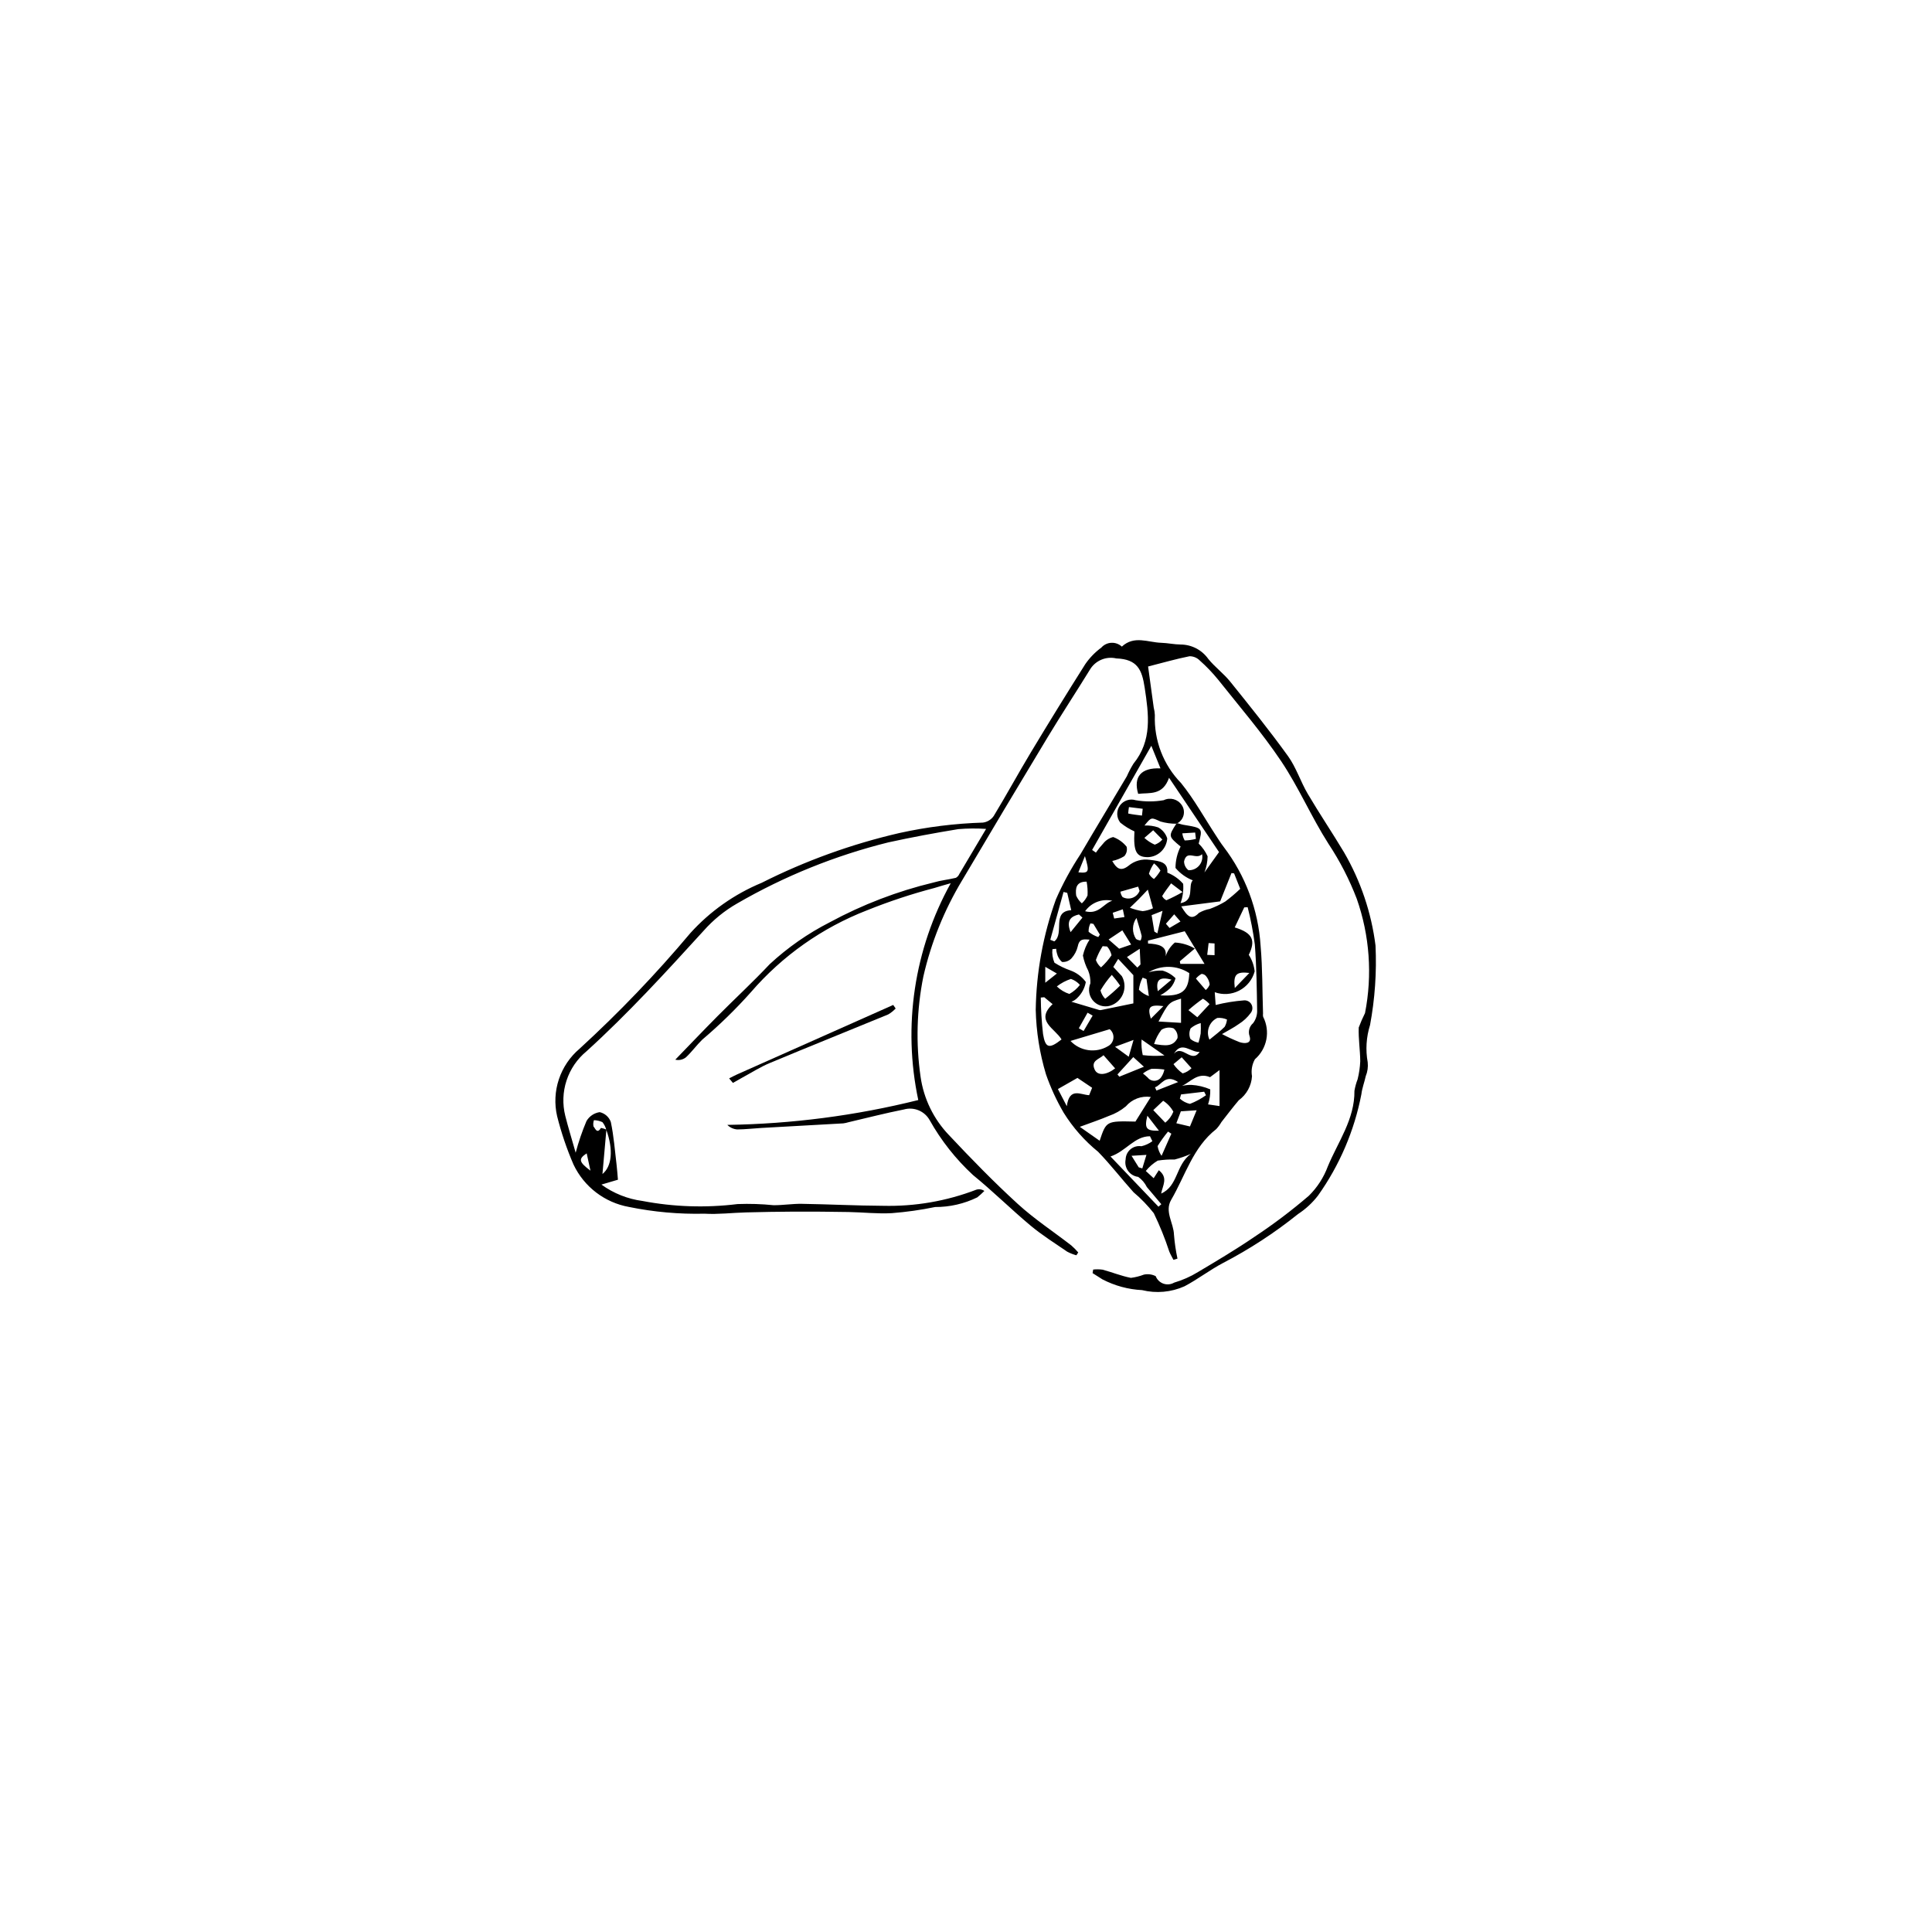 <?xml version="1.0" encoding="UTF-8"?>
<!-- Uploaded to: ICON Repo, www.svgrepo.com, Generator: ICON Repo Mixer Tools -->
<svg fill="#000000" width="800px" height="800px" version="1.1" viewBox="144 144 512 512" xmlns="http://www.w3.org/2000/svg">
 <g>
  <path d="m395.97 378.06c-1.445 0.418-2.902 0.801-4.332 1.262-6.07 1.594-12.035 3.57-17.859 5.914-11.887 4.606-22.461 12.062-30.789 21.711-3.992 4.484-8.297 8.684-12.879 12.566-1.52 1.484-2.773 3.238-4.324 4.684-0.797 0.637-1.84 0.867-2.828 0.625 3.738-3.856 7.438-7.746 11.219-11.555 4.578-4.609 9.363-9.023 13.809-13.758l-0.004 0.004c4.766-4.414 10.121-8.145 15.906-11.094 8.672-4.695 17.918-8.242 27.508-10.547 1.934-0.57 3.969-0.77 5.934-1.242v-0.004c0.41-0.234 0.73-0.598 0.914-1.031 2.223-3.719 4.426-7.445 7.082-11.926-2.457-0.164-4.918-0.145-7.367 0.059-6.207 1.016-12.398 2.164-18.543 3.512-14.039 3.484-27.516 8.93-40.035 16.172-3.359 1.918-6.379 4.379-8.941 7.281-10.004 10.973-19.992 21.91-31.02 31.918-2.457 2.027-4.289 4.711-5.281 7.738-0.996 3.027-1.109 6.273-0.336 9.363 0.762 3.023 1.688 6.004 2.754 9.77 0.758-2.859 1.715-5.664 2.867-8.387 0.746-1.281 2.035-2.148 3.5-2.363 1.363 0.305 2.477 1.289 2.949 2.602 0.789 3.723 1.07 7.555 1.527 11.344 0.145 1.219 0.227 2.445 0.359 3.961l-4.371 1.289-0.004 0.004c3.215 2.328 6.957 3.82 10.887 4.34 8.305 1.586 16.805 1.859 25.195 0.82 3.184-0.121 6.371-0.02 9.539 0.305 2.5 0.012 5-0.406 7.496-0.367 7.176 0.113 14.348 0.488 21.523 0.523 8.434 0.207 16.828-1.242 24.703-4.269 0.727-0.227 1.516-0.102 2.141 0.332-0.594 0.605-1.223 1.172-1.883 1.703-3.477 1.699-7.297 2.574-11.168 2.555-3.785 0.785-7.621 1.328-11.477 1.625-3.809 0.215-7.652-0.234-11.48-0.301-4.82-0.086-9.641-0.117-14.461-0.102-4.242 0.016-8.484 0.098-12.727 0.207-3.66 0.094-7.336 0.559-10.973 0.34-6.727 0.156-13.449-0.445-20.043-1.793-6.414-1.16-11.875-5.34-14.668-11.227-1.793-4.152-3.246-8.441-4.348-12.828-0.746-3.238-0.586-6.621 0.469-9.773 1.051-3.152 2.949-5.957 5.488-8.102 10.449-9.57 20.262-19.812 29.375-30.664 5.227-5.773 11.672-10.312 18.867-13.297 11.594-5.844 23.848-10.273 36.5-13.195 7.273-1.609 14.684-2.535 22.129-2.766 1.164-0.141 2.215-0.781 2.879-1.75 3.367-5.547 6.469-11.254 9.812-16.812 4.734-7.871 9.559-15.695 14.469-23.461 1.16-1.672 2.59-3.144 4.231-4.352 0.684-0.766 1.641-1.223 2.664-1.273 1.023-0.051 2.023 0.312 2.777 1.008 3.277-3.035 6.945-1.109 10.43-1.008 1.727 0.051 3.449 0.445 5.172 0.457 2.91 0.023 5.629 1.445 7.305 3.82 1.754 2.16 4.078 3.863 5.824 6.031 5.211 6.481 10.438 12.965 15.297 19.711 2.176 3.023 3.328 6.762 5.238 10.004 3.082 5.234 6.488 10.273 9.609 15.488 4.418 7.602 7.258 16.016 8.352 24.738 0.328 7.051-0.16 14.117-1.453 21.055-1.004 3.188-1.219 6.57-0.621 9.855 0.137 1.254-0.039 2.523-0.52 3.688-0.344 1.602-0.965 3.164-1.152 4.781-1.863 9.672-5.785 18.832-11.496 26.859-1.477 1.922-3.266 3.578-5.297 4.902-6.195 4.977-12.867 9.324-19.914 12.988-3.496 1.844-6.668 4.309-10.164 6.152-3.535 1.582-7.5 1.941-11.262 1.016-3.664-0.184-7.242-1.16-10.496-2.852-0.863-0.562-1.734-1.102-2.606-1.652l0.156-0.945c0.832-0.094 1.672-0.082 2.5 0.031 2.516 0.676 4.957 1.684 7.5 2.172 1.18-0.152 2.336-0.441 3.449-0.863 1.055-0.227 2.16-0.082 3.121 0.41 0.359 0.93 1.109 1.656 2.047 1.988 0.941 0.328 1.98 0.227 2.844-0.273 2.223-0.656 4.352-1.598 6.324-2.812 5.074-3.012 10.156-6.043 15.027-9.371 5.008-3.316 9.805-6.941 14.359-10.852 2.219-2.191 3.93-4.84 5.012-7.762 2.707-6.535 7.144-12.496 7.055-20.043 0.18-1.039 0.461-2.059 0.84-3.047 0.391-1.559 0.625-3.156 0.699-4.766-0.023-2.988-0.516-5.981-0.402-8.953 0.488-1.301 1.043-2.578 1.664-3.82 1.984-10.109 1.23-20.57-2.184-30.293-1.961-5.125-4.481-10.023-7.512-14.598-4.516-7.078-7.859-14.918-12.531-21.879-5.062-7.543-11.039-14.473-16.703-21.605-1.496-1.836-3.141-3.547-4.91-5.117-0.711-0.703-1.672-1.09-2.668-1.078-3.484 0.695-6.914 1.68-10.977 2.715 0.426 3.102 0.953 6.988 1.492 10.879 0.172 0.656 0.273 1.328 0.301 2.004-0.25 6.703 2.262 13.211 6.945 18.008 3.516 4.352 6.242 9.34 9.328 14.039 0.637 0.969 1.246 1.957 1.961 2.867l-0.004 0.004c5.781 7.582 9.188 16.703 9.793 26.215 0.52 5.957 0.449 11.969 0.645 17.953v0.004c-0.047 0.285-0.035 0.582 0.031 0.863 1.945 3.809 1.047 8.453-2.184 11.254-0.766 1.363-1.039 2.949-0.77 4.492-0.156 2.535-1.441 4.871-3.5 6.363-1.594 1.875-3.078 3.844-4.598 5.781-0.387 0.672-0.848 1.297-1.375 1.863-6.191 4.844-8.207 12.348-11.941 18.742-1.824 3.125 0.668 6.156 0.738 9.281l0.004 0.004c0.168 2.117 0.477 4.223 0.922 6.301l-1.07 0.32c-0.371-0.734-0.805-1.441-1.105-2.203-1.133-3.469-2.504-6.859-4.094-10.145-1.594-2.031-3.394-3.894-5.371-5.559-3.176-3.535-6.082-7.324-9.391-10.727-3.598-2.918-6.68-6.418-9.129-10.352-1.887-3.238-3.461-6.648-4.691-10.191-1.668-5.547-2.578-11.293-2.711-17.082 0.156-9.98 1.961-19.871 5.348-29.262 1.816-4.152 3.984-8.145 6.484-11.93 4.051-6.922 8.215-13.777 12.305-20.676 0.504-1.152 1.09-2.266 1.75-3.336 5.019-6.172 4.062-13.07 2.981-20.195-0.711-4.676-1.879-7.512-7.512-7.719-2.703-0.629-5.504 0.543-6.953 2.906-3.707 6.023-7.598 11.938-11.254 17.992-7.613 12.605-15.164 25.25-22.66 37.93v-0.004c-4.75 7.891-8.215 16.484-10.266 25.461-1.766 8.75-2.016 17.734-0.742 26.57 0.824 5.816 3.457 11.227 7.523 15.469 5.879 6.258 11.883 12.43 18.219 18.223 4.41 4.031 9.469 7.352 14.211 11.023 0.652 0.574 1.266 1.195 1.832 1.855l-0.496 0.75h-0.004c-0.844-0.227-1.664-0.551-2.438-0.965-3.285-2.246-6.672-4.379-9.719-6.922-5.188-4.336-10-9.129-15.246-13.391l0.004 0.004c-4.562-4.219-8.438-9.129-11.48-14.547-1.348-2.406-4.172-3.574-6.824-2.82-4.918 0.977-9.781 2.234-14.668 3.375-0.465 0.145-0.938 0.246-1.418 0.309-7.238 0.414-14.48 0.805-21.723 1.215-2.125 0.121-4.246 0.383-6.371 0.391-0.988-0.078-1.918-0.508-2.617-1.207 17.066-0.246 34.047-2.457 50.609-6.582-4.156-19.566-1.098-39.977 8.609-57.469zm-91.27 65.297-1.043 11.77c2.508-2.031 2.934-6.426 1.008-11.734v-0.004c-0.195-0.734-0.539-1.418-1.016-2.008-0.707-0.324-1.473-0.504-2.25-0.523-0.188 0.531-0.23 1.105-0.121 1.656 0.426 0.441 0.938 2.156 1.977 0.398 0.496 0.086 0.984 0.238 1.445 0.445zm151.04-81.059c0.094-0.055 0.191-0.105 0.293-0.145 0.559 0.148 1.105 0.348 1.672 0.441 5.039 0.836 5.039 0.828 3.957 4.969 0.996 0.965 1.801 2.109 2.367 3.371-0.023 1.469-0.312 2.918-0.844 4.281l3.871-5.402-13.246-19.695c-1.688 4.809-5.195 3.894-8.184 4.258-1.316-4.512 0.773-6.992 5.918-6.742l-2.43-5.996-15.691 27.613 1.008 0.703h-0.004c0.574-0.848 1.219-1.652 1.922-2.398 0.664-0.859 1.598-1.469 2.656-1.727 1.398 0.512 2.633 1.398 3.562 2.562 0.223 0.891-0.012 1.832-0.629 2.512-0.98 0.602-2.055 1.031-3.18 1.266 1.055 1.84 2.133 2.953 4.277 1.297 1.562-1.32 3.617-1.906 5.641-1.602 2.93 0.34 4.894 0.688 4.68 3.394v0.004c1.617 0.637 3.059 1.652 4.199 2.961 0.137 1.742-0.105 3.492-0.703 5.133 3.856-0.676 1.867-4.644 3.246-6.051-1.777-0.699-3.348-1.832-4.578-3.289 0.004-1.969 0.469-3.91 1.355-5.668-3.266-2.719-3.266-2.719-1.137-6.051zm12.109 55.738v0.004c1.516 0.805 3.078 1.523 4.676 2.148 1.34 0.434 3.269 0.441 2.633-1.574-0.445-1.234-0.078-2.613 0.922-3.461 0.68-0.898 1.055-1.988 1.078-3.113-0.09-5.906-0.156-11.828-0.613-17.711v-0.004c-0.438-3.336-1.074-6.644-1.902-9.91l-0.906 0.051-2.523 5.312c4.801 1.457 5.59 3.438 3.727 7.266v-0.004c0.855 1.324 1.391 2.828 1.562 4.391-0.594 2.191-2.074 4.031-4.082 5.078-2.012 1.047-4.367 1.207-6.5 0.438l0.242 3.383c2.465-0.617 4.977-1.027 7.512-1.219 0.82-0.066 1.598 0.363 1.984 1.09 0.383 0.727 0.301 1.613-0.215 2.254-0.855 1.176-1.934 2.172-3.168 2.938-1.316 0.949-2.789 1.684-4.426 2.644zm-23.496-15.613-4.016-4.305-1.305 2.133c0.824 0.883 1.562 1.652 2.273 2.441 0.746 1.316 0.906 2.887 0.441 4.328-0.465 1.441-1.512 2.621-2.887 3.254-1.645 0.785-3.602 0.465-4.914-0.801-1.312-1.262-1.707-3.207-0.984-4.883 0.051-1.148-0.148-2.297-0.578-3.363-0.66-1.258-1.129-2.606-1.402-4 0.34-1.496 0.934-2.922 1.758-4.219-1.391-0.066-2.668-0.402-3.106 1.738-0.277 1.207-0.863 2.324-1.695 3.242-0.648 0.68-1.57 1.027-2.504 0.938-0.66-0.59-1.121-1.367-1.324-2.227-0.125-0.406-0.199-0.828-0.211-1.258l-0.996 0.094c-0.137 1.223 0.051 2.461 0.535 3.59 1.324 0.848 2.746 1.535 4.231 2.055 1.633 0.586 3.055 1.652 4.082 3.055-0.285 1.625-1.086 3.117-2.285 4.254-0.43 0.441-0.957 0.777-1.543 0.977 2.453 0.734 4.938 1.48 7.426 2.211 0.191 0.035 0.387 0.023 0.574-0.031 3.027-0.621 6.055-1.246 8.43-1.734zm4.625 32.289c-2.484-0.367-4.984 0.574-6.613 2.484-1.332 1.105-2.856 1.965-4.496 2.531-2.324 0.996-4.738 1.789-7.711 2.894l5.262 3.691c1.762-5.254 1.762-5.254 9.48-5.082zm14.23-35.277-5.238-8.645-9.742 2.488 0.012 0.766c2.727 0.117 5.086 0.633 4.664 3.383v0.004c0.461-1.422 1.309-2.684 2.445-3.648 1.867 0.094 3.684 0.641 5.293 1.59l-3.969 3.371 0.125 0.695h6.41zm-11.488 60.871c4.523-1.988 3.816-7.551 7.856-10.504v-0.004c-1.379 0.605-2.805 1.098-4.262 1.48-1.508-0.035-3.016 0.062-4.508 0.297-1.207 0.723-2.277 1.652-3.16 2.746l2.09 1.918 1.359-2.117c2.57 2.016 1.012 4.023 0.625 6.184zm-13.422-9.824 12.707 13.309 0.762-0.66c-1.281-1.516-2.566-3.023-3.836-4.547-0.527-1.078-1.316-2.004-2.297-2.699-1.078-0.129-2.051-0.703-2.684-1.586-0.633-0.883-0.867-1.992-0.645-3.055 0.027-1.043 0.5-2.019 1.301-2.688 0.801-0.664 1.848-0.953 2.875-0.789 1.055-0.242 2.043-0.699 2.91-1.34l-0.633-1.305c-4.113-0.02-6.363 3.984-10.461 5.359zm-10.602-30.621h-0.004c2.574 2.723 6.688 3.301 9.914 1.402 0.816-0.418 1.367-1.219 1.461-2.129 0.098-0.91-0.277-1.809-0.988-2.383zm29.352-35.664c1.625 2.715 2.703 3.781 4.688 1.73 0.898-0.516 1.875-0.879 2.894-1.062 1.414-0.523 2.773-1.172 4.07-1.945 1.387-1.039 2.715-2.164 3.969-3.367l-1.621-4.098-0.695-0.082-2.992 7.5zm-5.57 23.586c5.824 0.352 7.512-1.168 7.695-5.898-3.266-2.133-7.461-2.215-10.809-0.211 1.207-0.355 2.461-0.512 3.719-0.457 1.297 0.375 2.484 1.07 3.445 2.023-0.258 0.996-0.754 1.914-1.449 2.668-0.793 0.723-1.664 1.352-2.602 1.875zm5.762 23.992c0.82-0.191 1.664-0.277 2.508-0.266 1.715 0.102 3.402 0.504 4.981 1.184 0.043 1.352-0.152 2.699-0.578 3.984l3.035 0.441v-9.535l-2.512 1.879c-3.277-1.363-5.144 1.27-7.434 2.312zm-36.504-23.5-0.918 0.09 0.004-0.004c0.027 3.234 0.227 6.461 0.594 9.672 0.613 3.785 1.656 3.992 4.902 1.434-1.723-2.938-7.109-4.918-2.363-9.355zm12.688 24-3.887-2.617-5.18 2.953 2.359 4.543c0.695-5.121 3.652-3.008 5.918-2.918zm23.562-23.625c-3.231 0.98-3.305 1.059-5.965 6.062l5.965 0.352zm-30.156-28.035-0.98-0.23-3.512 12.672 1.07 0.418c2.785-2.144-0.832-7.926 4.477-8.266zm23.012 40.059c2.777 0.422 4.992 0.863 6.211-1.574 0.129-0.992-0.277-1.977-1.066-2.59-1.074-0.355-2.25-0.207-3.199 0.402-0.867 1.129-1.523 2.402-1.941 3.758zm2.41 15.043-2.621 2.477 3.18 3.332c0.953-0.773 1.691-1.777 2.144-2.914-0.645-1.176-1.574-2.172-2.699-2.894zm-13.617-33.363h0.004c-1.133 1.273-2.137 2.656-3 4.125 0.219 0.832 0.645 1.594 1.246 2.211 1.379-1.09 2.699-2.254 3.957-3.484-0.668-1-1.406-1.953-2.203-2.852zm10.906-17.652-1.359-4.941c-0.797 0.84-1.621 1.734-2.473 2.598-0.742 0.75-1.52 1.469-2.277 2.203 1.094 0.422 2.231 0.727 3.387 0.902 0.945-0.105 1.863-0.363 2.727-0.762zm-13.098 38.938c-1.121 1.09-3.445 1.395-2.336 3.824 0.766 1.676 3.07 1.473 5.418-0.328zm28.082-4.121c1.609-1.332 2.91-2.273 4.023-3.398v-0.004c0.34-0.59 0.551-1.25 0.617-1.934-0.805-0.348-1.68-0.492-2.555-0.418-2.16 1.016-3.094 3.586-2.086 5.754zm-3.219-5.934 3.242-3.473h-0.004c-0.5-0.574-1.094-1.059-1.754-1.441-1.34 0.93-2.621 1.938-3.84 3.023zm-23.902-18.75-1.184-0.09h-0.004c-0.734 1.152-1.336 2.379-1.793 3.664 0.27 0.766 0.742 1.441 1.363 1.961 1.051-0.957 1.988-2.039 2.789-3.219-0.191-0.859-0.594-1.656-1.176-2.316zm6.363-0.516-2.336-3.766-3.637 2.426 2.793 2.438zm15.586 48.207 1.77-4.293-4.18 0.281-1.199 3.16zm-35.273-37.113h-0.004c0.941 0.914 2.078 1.598 3.324 1.996 1.082-0.605 2.031-1.418 2.793-2.398-0.641-0.727-1.461-1.273-2.379-1.586-1.352 0.441-2.617 1.117-3.738 1.988zm28.512 18.297-6.059-4.227c-0.098 1.387 0.008 2.777 0.309 4.133 1.91 0.238 3.836 0.27 5.746 0.094zm-20.625-46.059c-2.816-0.055-3 1.82-2.766 3.699v-0.004c0.34 0.789 0.852 1.488 1.5 2.051 0.641-0.586 1.156-1.293 1.508-2.086 0.07-1.227-0.012-2.457-0.242-3.664zm30.594-7.281c-1.617 1.605-4.031-1.301-4.766 1.902v-0.004c0 0.922 0.434 1.793 1.172 2.348 1.086 0.047 2.133-0.414 2.836-1.246 0.703-0.828 0.98-1.938 0.758-3.004zm-5.394 53.82-2.18 1.82v-0.004c0.656 0.961 1.484 1.797 2.441 2.461 0.883-0.25 1.688-0.727 2.336-1.379zm-17.027 4.547 0.496 0.602 6.516-2.641-2.816-2.559zm16.848 5.301-0.309 1.109-0.004-0.004c0.75 0.699 1.676 1.18 2.676 1.398 1.504-0.582 2.93-1.352 4.246-2.285l-0.48-0.938zm0.414-53.625-3.043-2.316c-0.812 1.109-1.664 2.191-2.371 3.367l-0.004-0.004c0.238 0.488 0.633 0.883 1.121 1.121 1.469-0.645 2.902-1.371 4.293-2.172zm4.82 34.711h-0.008c-0.984 0.258-1.898 0.738-2.676 1.395-0.422 0.891-0.445 1.918-0.059 2.82 0.613 0.512 1.352 0.852 2.141 0.977 0.238-0.793 0.43-1.598 0.574-2.414 0.059-0.926 0.062-1.852 0.02-2.777zm-15.316 13.367h-0.008c0.434 0.336 0.852 0.691 1.25 1.07 0.449 0.582 1.156 0.902 1.887 0.859 0.734-0.047 1.395-0.449 1.773-1.078 0.375-0.578 0.633-1.227 0.766-1.902-1.133-0.16-2.277-0.223-3.422-0.188-0.816 0.281-1.578 0.703-2.254 1.238zm-8.113-45.781-0.008 0.004c-2.746-0.621-5.594 0.477-7.219 2.773 3.684 0.984 4.938-2.184 7.219-2.773zm7.211-2.609-0.383-1.137-4.68 1.336h-0.012c0.059 0.516 0.25 1.008 0.559 1.43 0.805 0.438 1.758 0.512 2.621 0.203 0.859-0.312 1.547-0.977 1.887-1.828zm-0.594 20.32 0.836-0.824-0.203-4.164-3.387 2.195zm6.418 49.879 2.594-5.856-0.871-0.559h-0.012c-1.008 1.215-1.93 2.496-2.762 3.84 0.152 0.926 0.508 1.805 1.043 2.574zm-20.969-63.125-0.926-0.836c-2.082 0.488-3.453 1.543-2.215 4.691zm31.059 35.574c-2.281 0.266-4.793-3.106-6.832 0.555 2.223-2.699 4.672 2.707 6.832-0.555zm-12-31.871 0.797 0.477 1.371-5.977-2.891 1.145zm-4.141 62.477 0.945 0.289 1.098-3.59-3.949 0.242zm7.203-64.555 0.957 1.117 2.898-1.707-1.656-1.91zm-13.477 32.605 3.621 2.637 1.277-4.449zm21.43-18.07 2.598 3.035c0.469-0.387 0.828-0.887 1.047-1.453-0.09-0.766-0.387-1.492-0.859-2.098-0.289-0.43-0.762-0.703-1.281-0.73-0.574 0.312-1.086 0.738-1.504 1.246zm-13.094 0.145-1.031-0.398c-0.523 1-0.859 2.09-0.984 3.211 0.734 0.758 1.637 1.332 2.633 1.676zm-2.66-16.203v-0.004c-1.191 1.648-1.238 3.863-0.117 5.562 0.359 0.234 0.777 0.371 1.207 0.395 0.18-0.371 0.277-0.777 0.289-1.191-0.328-1.359-0.766-2.691-1.375-4.766zm4.906 44.875 0.391 0.859 5.742-2.254c-3.453-2.238-4.348 0.793-6.133 1.391zm-0.262-59.344v-0.004c-0.59 0.836-1.043 1.762-1.34 2.742 0.312 0.578 0.773 1.062 1.336 1.402 0.664-0.672 1.238-1.426 1.715-2.242-0.457-0.73-1.035-1.371-1.711-1.902zm11.109-6.488-0.199-1.684-3.41 0.207h0.004c0.086 0.66 0.297 1.301 0.629 1.883 1.004-0.02 2.004-0.16 2.977-0.41zm14.168 35.523c-3.504-0.426-4.297 0.438-3.863 3.996zm-45.199 14.66 1.262 0.73 2.402-4.086-1.344-0.773zm35.973-22.477-1.574-0.105-0.375 3.129 1.949 0.086zm-16.891 19.938 3.336-3.336c-3.652-0.445-4.305 0.156-3.336 3.336zm2.156 29.688-3.07-3.977c-0.836 3.348-0.312 4.062 3.07 3.977zm-30.129-39.215 3.074-2.441-3.074-1.777zm29.824 2.238 3.625-3.051c-3.383-0.949-4.156 0.293-3.629 3.051zm-11.949-20.777 0.387 1.52 2.719-0.391-0.43-2.055zm-7.363-15.023-1.742 4.305c2.828 0.254 2.992-0.051 1.742-4.305zm2.246 17.969-0.785-0.148c-0.355 0.691-0.523 1.461-0.488 2.238 0.758 0.621 1.625 1.094 2.559 1.398l0.422-0.648zm-134.29 60.809c-2.262 1.488-2.086 2.269 1 4.586z"/>
  <path d="m337.23 429.78c0.684-0.344 1.355-0.715 2.055-1.027 13.805-6.148 27.613-12.293 41.426-18.434l0.648 0.945h-0.004c-0.582 0.613-1.242 1.141-1.969 1.57-10.445 4.309-20.938 8.508-31.363 12.867-2.574 1.074-4.953 2.609-7.418 3.941-0.801 0.434-1.582 0.895-2.375 1.34z"/>
  <path d="m455.75 362.3c-1.418 0.004-2.824-0.191-4.188-0.582-2.473-1.109-2.402-1.266-4.269 1.055v-0.004c1.234-0.059 2.465 0.109 3.633 0.5 1.148 0.625 2.008 1.668 2.402 2.918-0.18 2.715-2.375 4.859-5.094 4.969-3.125 0.004-3.887-1.48-3.598-6.828-1.344-0.609-2.606-1.391-3.75-2.328-1.023-1.301-1.078-3.121-0.133-4.481 0.941-1.363 2.664-1.949 4.242-1.449 2.453 0.422 4.957 0.418 7.406-0.012 1.695-0.828 3.742-0.27 4.781 1.305 0.527 0.773 0.703 1.734 0.484 2.648-0.215 0.914-0.809 1.691-1.629 2.144-0.102 0.039-0.195 0.09-0.289 0.145zm-6.144 1.727-2.336 2.023v0.004c0.812 0.746 1.742 1.352 2.75 1.793 0.781-0.266 1.473-0.734 2.012-1.359zm-2.973-3.891 0.195-1.801-3.648-0.449v0.004c-0.098 0.562-0.16 1.133-0.195 1.703 1.199 0.254 2.426 0.387 3.648 0.543z"/>
 </g>
</svg>
